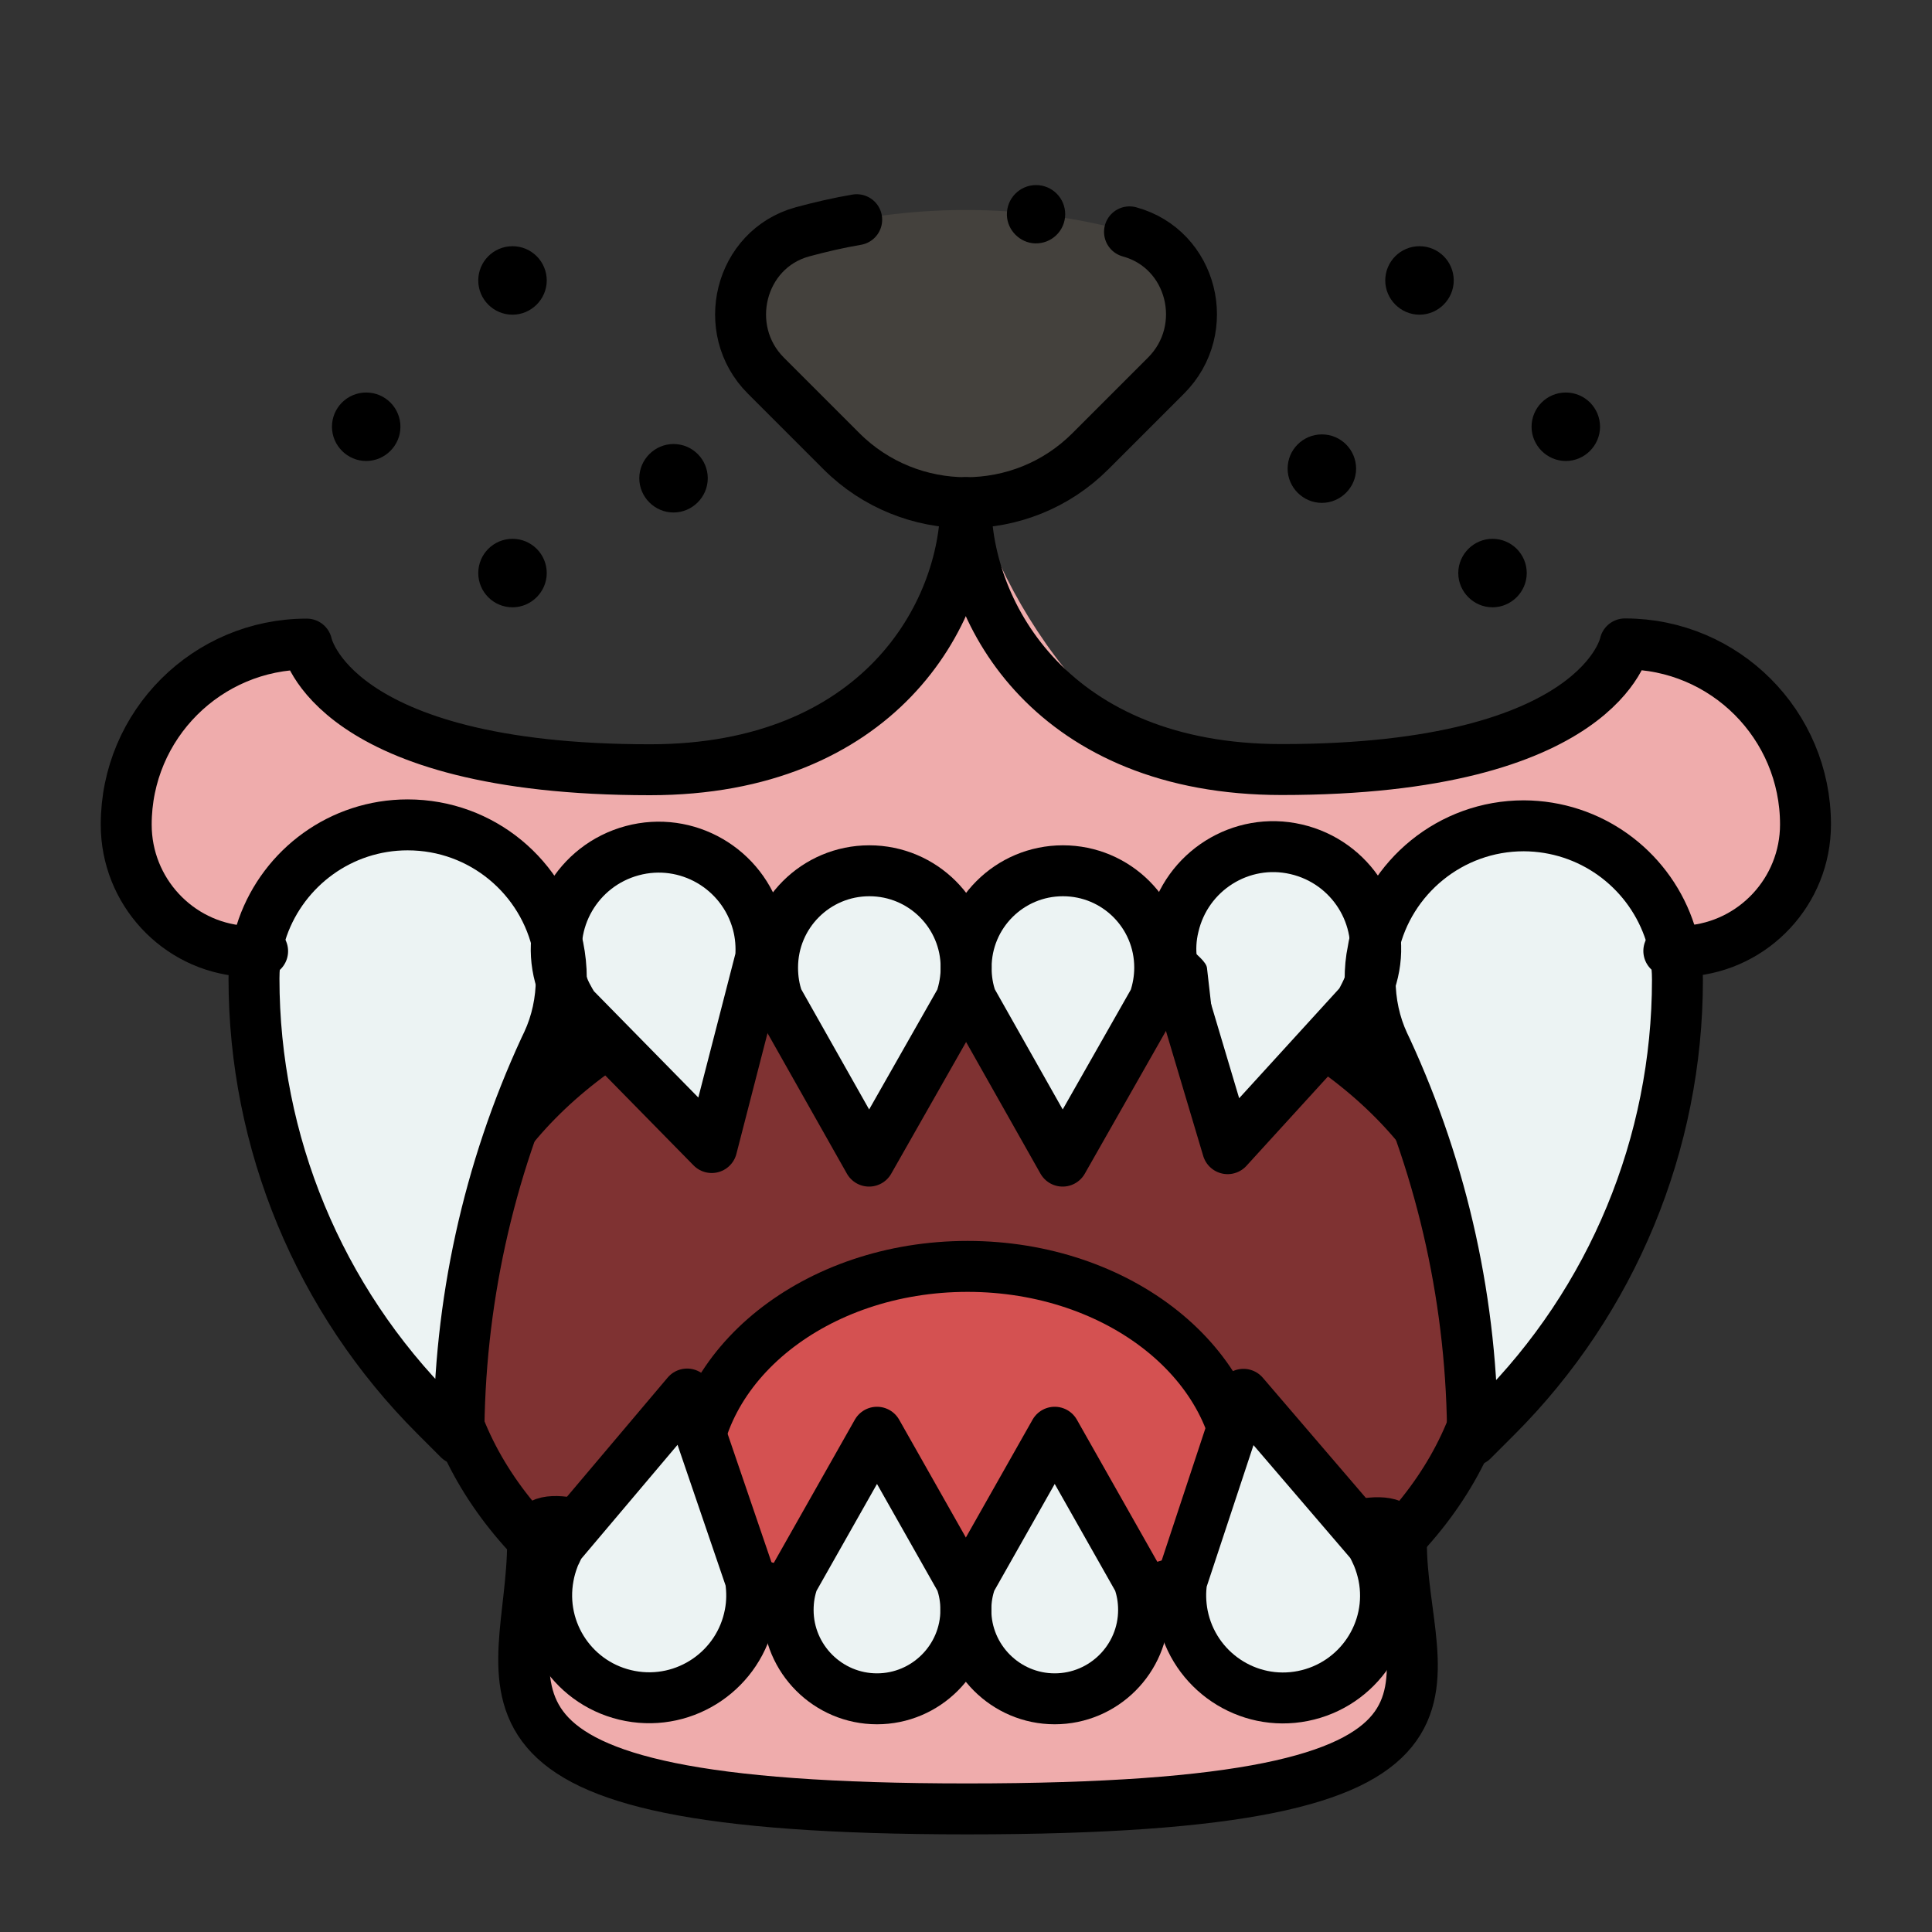 <?xml version="1.0" encoding="utf-8"?>
<!-- Generator: Adobe Illustrator 27.2.0, SVG Export Plug-In . SVG Version: 6.00 Build 0)  -->
<svg version="1.1" id="svg5049" xmlns:svg="http://www.w3.org/2000/svg"
	 xmlns="http://www.w3.org/2000/svg" xmlns:xlink="http://www.w3.org/1999/xlink" x="0px" y="0px" viewBox="0 0 682.7 682.7"
	 style="enable-background:new 0 0 682.7 682.7;" xml:space="preserve">
<rect x="0" y="0" width="682.7" height="682.7" fill="#333333" stroke="none"/>
<style type="text/css">
	.st0{fill:#7F3232;stroke:#000000;stroke-width:18;stroke-linecap:round;stroke-linejoin:round;stroke-miterlimit:13.333;}
	.st1{fill:#D45151;stroke:#000000;stroke-width:18;stroke-linecap:round;stroke-linejoin:round;stroke-miterlimit:13.333;}
	.st2{fill:#EFACAC;stroke:#000000;stroke-width:18;stroke-linecap:round;stroke-linejoin:round;stroke-miterlimit:13.333;}
	.st3{fill:#EFACAC;}
	.st4{fill:#ECF3F3;}
	.st5{fill:#44413D;}
	.st6{stroke:#000000;stroke-width:7;stroke-miterlimit:10;}
	.st7{fill:none;stroke:#000000;stroke-width:18;stroke-linecap:round;stroke-linejoin:round;stroke-miterlimit:13.333;}
</style>
<g id="g5055" transform="matrix(1.333,0,0,-1.333,0,682.667)">
	<g id="g5057">
	</g>
</g>
<ellipse class="st0" cx="341.3" cy="467.3" rx="186.1" ry="134.9"/>
<ellipse class="st1" cx="341.9" cy="524.9" rx="97" ry="77.4"/>
<path class="st2" d="M188.2,545c0,52-38.4,94.2,153.5,94.2c195.9,0,153.5-42.2,153.5-94.2c0-25.6-80.2,28-155.6,27.6
	C261.6,572.1,188.2,518.5,188.2,545z"/>
<g>
	<g id="g5059">
		<g id="g5065" transform="translate(449.08,286)">
			<path id="path5067" class="st3" d="M125.2-58.4L78.4-23.2l-99.5,7.2c-40,0-86.6-74.9-86.6-114.8c0,39.9-28.4,110.5-68.4,110.5
				l-115.9,3l-48.6-41.3c-35.3,0-63.8,28.6-63.8,63.8c0,23.5,18.1,42.9,41.1,44.7h511C170.8,48.4,189,29,189,5.4
				C189-29.9,160.4-58.4,125.2-58.4"/>
		</g>
		<g id="g5069" transform="translate(464.41,180.65)">
			<path id="path5071" class="st4" d="M128.3,165.5c0,57.9-23,113.4-64,154.4l-8.4,8.4c0-47.7-10.3-94.8-30.3-138.1
				c-0.3-1.1-8.8-15.1-4.9-35c7.1-29.1,29.5-44,53.3-44C104.1,111.2,128.3,135.7,128.3,165.5"/>
		</g>
		<g id="g5073" transform="translate(376,196)">
			<path id="path5075" class="st4" d="M109.2,147.5c-0.9,3.8-2.4,7.7-4.7,11.3l-46.7,51.2l-7.3-64c-0.5-4-12.8-10.5-11.9-14.6
				c4.5-19.5,23.9-31.7,43.3-27.2C101.5,108.6,113.6,128,109.2,147.5"/>
		</g>
		<g id="g5077" transform="translate(256,345.93)">
			<path id="path5079" class="st5" d="M85.3-168.3c-15.9,0-31.9-6.1-44-18.2l-26.7-26.7c-16.3-16.3-9.3-44.7,12.9-50.8
				c37.8-10.3,77.8-10.3,115.6,0c22.3,6.1,29.3,34.4,12.9,50.8l-26.7,26.7C117.2-174.4,101.3-168.3,85.3-168.3"/>
		</g>
		<g id="g5081" transform="translate(316,196)">
			<path id="path5083" class="st4" d="M93.7,151.9c0,4-0.7,7.8-1.9,11.4l-32.2,57l-32.2-57c-1.3-3.6-1.9-7.4-1.9-11.4
				c0-18.9,15.3-34.2,34.2-34.2S93.7,133,93.7,151.9"/>
		</g>
		<g id="g5085" transform="translate(256,196)">
			<path id="path5087" class="st4" d="M85.3,151.9c0,4-0.7,7.8-1.9,11.4l-32.2,57l-32.2-57c-1.3-3.6-1.9-7.4-1.9-11.4
				c0-18.9,15.3-34.2,34.2-34.2S85.3,133,85.3,151.9"/>
		</g>
		<g id="g5089" transform="translate(196,196)">
			<path id="path5091" class="st4" d="M71.7,130.2c1.1,4.1,1.4,8.2,1.1,12.2l-17.4,67.1L6.9,160c-2.1-3.1-4-6.9-5.1-11.1
				c-5.2-19.3,6.3-39.1,25.6-44.3C46.7,99.4,66.6,110.9,71.7,130.2"/>
		</g>
		<g id="g5093" transform="translate(137.49,181)">
			<path id="path5095" class="st4" d="M60.9,164.8c0,14.5-5.4,23.3-5.9,24.7c-20,43.3-30.3,90.4-30.3,138.1l-8.4-8.4
				c-41-41-64-96.5-64-154.4c0-30,24.4-54.3,54.3-54.3C36.5,110.5,60.9,134.7,60.9,164.8"/>
		</g>
		<g id="g5097" transform="translate(502,416)">
			<path id="path5099" class="st6" d="M51.3-273.8c4.8,0,8.6,3.9,8.6,8.6s-3.9,8.6-8.6,8.6s-8.6-3.9-8.6-8.6S46.5-273.8,51.3-273.8"
				/>
		</g>
		<g id="g5101" transform="translate(472,356)">
			<path id="path5103" class="st6" d="M55.4-162.1c4.8,0,8.6,3.9,8.6,8.6s-3.9,8.6-8.6,8.6s-8.6-3.9-8.6-8.6S50.7-162.1,55.4-162.1"
				/>
		</g>
		<g id="g5105" transform="translate(442,476)">
			<path id="path5107" class="st6" d="M59.6-385.5c4.8,0,8.6,3.9,8.6,8.6s-3.9,8.6-8.6,8.6s-8.6-3.9-8.6-8.6S54.8-385.5,59.6-385.5"
				/>
		</g>
		<g id="g5109" transform="translate(412,416)">
			<path id="path5111" class="st6" d="M55.1-259c4.8,0,8.6,3.9,8.6,8.6c0,4.7-3.9,8.6-8.6,8.6s-8.6-3.9-8.6-8.6
				C46.5-255.2,50.4-259,55.1-259"/>
		</g>
		<g id="g5113" transform="translate(100,416)">
			<path id="path5115" class="st6" d="M138-255.6c4.8,0,8.6,3.9,8.6,8.6s-3.9,8.6-8.6,8.6s-8.6-3.9-8.6-8.6S133.3-255.6,138-255.6"
				/>
		</g>
		<g id="g5117" transform="translate(70,476)">
			<path id="path5119" class="st6" d="M111.1-385.5c4.8,0,8.6,3.9,8.6,8.6s-3.9,8.6-8.6,8.6c-4.8,0-8.6-3.9-8.6-8.6
				S106.3-385.5,111.1-385.5"/>
		</g>
		<g id="g5121" transform="translate(70,356)">
			<path id="path5123" class="st6" d="M111.1-162.1c4.8,0,8.6,3.9,8.6,8.6s-3.9,8.6-8.6,8.6c-4.8,0-8.6-3.9-8.6-8.6
				S106.3-162.1,111.1-162.1"/>
		</g>
		<g id="g5125" transform="translate(10,416)">
			<path id="path5127" class="st6" d="M119.4-273.8c4.8,0,8.6,3.9,8.6,8.6s-3.9,8.6-8.6,8.6s-8.6-3.9-8.6-8.6
				S114.6-273.8,119.4-273.8"/>
		</g>
		<g id="g5129" transform="translate(256,345.93)">
			<path id="path5131" class="st7" d="M85.3-168.3c0,39.9,31.2,94.3,111.6,94.3c112.8,0,121.3-44.4,121.3-44.4
				c35.3,0,63.8,28.6,63.8,63.8c0,23.6-18.3,43-41.4,44.7h-6.9"/>
		</g>
		<g id="g5137" transform="translate(166,136)">
			<path id="path5139" class="st7" d="M85.5,269.5L36.9,220c-1-1.4-1.8-2.9-2.6-4.4c-1.1-2.1-1.9-4.4-2.5-6.7
				c-5.2-19.3,6.3-39.1,25.6-44.3s39.1,6.3,44.3,25.6c1.1,4.1,1.4,8.2,1.1,12.2L85.5,269.5"/>
		</g>
		<g id="g5141" transform="translate(226,136)">
			<path id="path5143" class="st7" d="M81.1,274.3l-32.2-57c-1.3-3.6-1.9-7.4-1.9-11.4c0-18.9,15.3-34.2,34.2-34.2
				s34.2,15.3,34.2,34.2c0,4-0.7,7.8-1.9,11.4L81.1,274.3"/>
		</g>
		<g id="g5145" transform="translate(286,136)">
			<path id="path5147" class="st7" d="M89.5,274.3l-32.2-57c-1.3-3.6-1.9-7.4-1.9-11.4c0-18.9,15.3-34.2,34.2-34.2
				s34.2,15.3,34.2,34.2c0,4-0.7,7.8-1.9,11.4L89.5,274.3"/>
		</g>
		<g id="g5149" transform="translate(346,136)">
			<path id="path5151" class="st7" d="M87.8,269.9l-19.8-66.4c-0.5-4-0.3-8.1,0.7-12.2c4.5-19.5,23.9-31.7,43.3-27.2
				c19.5,4.5,31.7,23.9,27.2,43.3c-0.5,2.2-1.2,4.3-2.1,6.3c-0.2,0.5-0.5,1-0.7,1.5c-0.6,1.2-1.2,2.4-1.9,3.5L87.8,269.9"/>
		</g>
		<g id="g5073_00000170980165214106093460000001546913172991806381_" transform="translate(376,196)">
			<path id="path5075_00000070092401258324397600000011792204858314924705_" class="st4" d="M-182.1,361c0.7-3.9,2.1-7.8,4.3-11.5
				l44.7-52.9l22.4,65.6c0.6,4,0.6,8.1-0.2,12.2c-3.7,19.6-22.6,32.6-42.3,28.9S-185.9,380.7-182.1,361"/>
		</g>
		<g id="g5081_00000149342907365868900970000003856212722355797387_" transform="translate(316,196)">
			<path id="path5083_00000010282385038115415680000009658704795373944742_" class="st4" d="M-37.5,372.9c0-3.7,0.6-7.2,1.8-10.5
				l29.6-52.3l29.6,52.3c1.2,3.3,1.8,6.8,1.8,10.5c0,17.3-14.1,31.4-31.4,31.4S-37.5,390.2-37.5,372.9"/>
		</g>
		<g id="g5085_00000037687285903835186140000009054360882272755079_" transform="translate(256,196)">
			<path id="path5087_00000082360663532223248360000003308627936281913262_" class="st4" d="M85.3,372.9c0-3.7,0.6-7.2,1.8-10.5
				l29.6-52.3l29.6,52.3c1.2,3.3,1.8,6.8,1.8,10.5c0,17.3-14.1,31.4-31.4,31.4S85.3,390.2,85.3,372.9"/>
		</g>
		<g id="g5089_00000176014970908405846720000009415970032472902276_" transform="translate(196,196)">
			<path id="path5091_00000161589240022792122230000014909625429886593440_" class="st4" d="M221.9,374.7c-0.8-4.2-0.9-8.3-0.3-12.2
				l21.8-65.8l45.1,52.6c1.9,3.2,3.5,7.1,4.4,11.4c3.9,19.6-8.9,38.6-28.5,42.5S225.8,394.3,221.9,374.7"/>
		</g>
		<g id="g5137_00000090291311371306927560000010841598743268229013_" transform="translate(166,136)">
			<path id="path5139_00000147904290286552759740000007694125615617444744_" class="st7" d="M273.4,356.7l45.1,52.6
				c0.9,1.5,1.6,3,2.3,4.6c0.9,2.2,1.6,4.5,2.1,6.9c3.9,19.6-8.9,38.6-28.5,42.5s-38.6-8.9-42.5-28.5c-0.8-4.2-0.9-8.3-0.3-12.2
				L273.4,356.7"/>
		</g>
		<g id="g5141_00000056405220796852321930000007947902580704675738_" transform="translate(226,136)">
			<path id="path5143_00000129192440183843674770000002259105931905783436_" class="st7" d="M146.7,370.1l29.6,52.3
				c1.2,3.3,1.8,6.8,1.8,10.5c0,17.3-14.1,31.4-31.4,31.4s-31.4-14.1-31.4-31.4c0-3.7,0.6-7.2,1.8-10.5L146.7,370.1"/>
		</g>
		<g id="g5145_00000112621263276393160710000006649142446469205634_" transform="translate(286,136)">
			<path id="path5147_00000173140174315072376120000003305025758458424247_" class="st7" d="M23.9,370.1l29.6,52.3
				c1.2,3.3,1.8,6.8,1.8,10.5c0,17.3-14.1,31.4-31.4,31.4s-31.4-14.1-31.4-31.4c0-3.7,0.6-7.2,1.8-10.5L23.9,370.1"/>
		</g>
		<g id="g5149_00000101068181121389282810000002659093465065277886_" transform="translate(346,136)">
			<path id="path5151_00000152981241066416750340000017538178837197352379_" class="st7" d="M-103.2,356.6l22.4,65.6
				c0.6,4,0.6,8.1-0.2,12.2c-3.7,19.6-22.6,32.6-42.3,28.9s-32.6-22.6-28.9-42.3c0.4-2.2,1-4.3,1.8-6.4c0.2-0.5,0.4-1.1,0.7-1.6
				c0.5-1.2,1.1-2.4,1.8-3.5L-103.2,356.6"/>
		</g>
		<g id="g5153" transform="translate(50.05,195.981)">
			<path id="path5155" class="st7" d="M42.8,131.7c-2,5.7-3.1,11.7-3.1,18.1c0,57.9,23,113.4,64,154.4l8.4,8.4
				c0-47.7,10.3-94.8,30.3-138.1l1-2.1c3.2-6.9,4.9-14.6,4.9-22.7c0-3.7-0.4-7.4-1.1-10.9c-5.1-24.7-26.9-43.3-53.2-43.3
				C70.4,95.5,50.3,110.6,42.8,131.7z"/>
		</g>
		<g id="g5157" transform="translate(461.75,195.91)">
			<path id="path5159" class="st7" d="M127.8,131.9c2.1,5.7,3.2,11.9,3.2,18.4c0,57.9-23,113.4-64,154.4l-8.4,8.4
				c0-47.7-10.3-94.8-30.3-138.1l-1-2.1c-3.2-6.9-4.9-14.6-4.9-22.7c0-3.5,0.3-6.9,1-10.2c0.1-0.6,0.2-1.1,0.3-1.7
				c5.4-24.2,27.1-42.4,53-42.4C100.2,96,120.2,110.9,127.8,131.9z"/>
		</g>
		<g id="g5161" transform="translate(266.001,466.001)">
			<path id="path5163" d="M110.4-390.3c0,5.8-4.8,10.5-10.7,10.3c-5.3-0.2-9.7-4.6-9.9-9.9c-0.2-5.9,4.5-10.7,10.3-10.7
				C105.8-400.6,110.4-396,110.4-390.3"/>
		</g>
		<g id="g5165" transform="translate(300.827,462.03)">
			<path id="path5167" class="st7" d="M98.3-380.1c22.3,6.1,29.3,34.4,12.9,50.8l-26.7,26.7c-12.2,12.2-28.1,18.2-44,18.2
				s-31.9-6.1-44-18.2l-26.7-26.7c-16.3-16.3-9.3-44.7,12.9-50.8c6.3-1.7,12.7-3.2,19.2-4.3"/>
		</g>
		<path id="path5131_00000145736879163019521630000005396485973601281185_" class="st7" d="M92.8,336.1h-7.1
			c-23-1.8-41.1-21.2-41.1-44.7c0-35.3,28.6-63.8,63.8-63.8v0c0,0,8.5,44.4,121.3,44.4c80.3,0,111.5-54.4,111.6-94.3"/>
	</g>
</g>
</svg>
